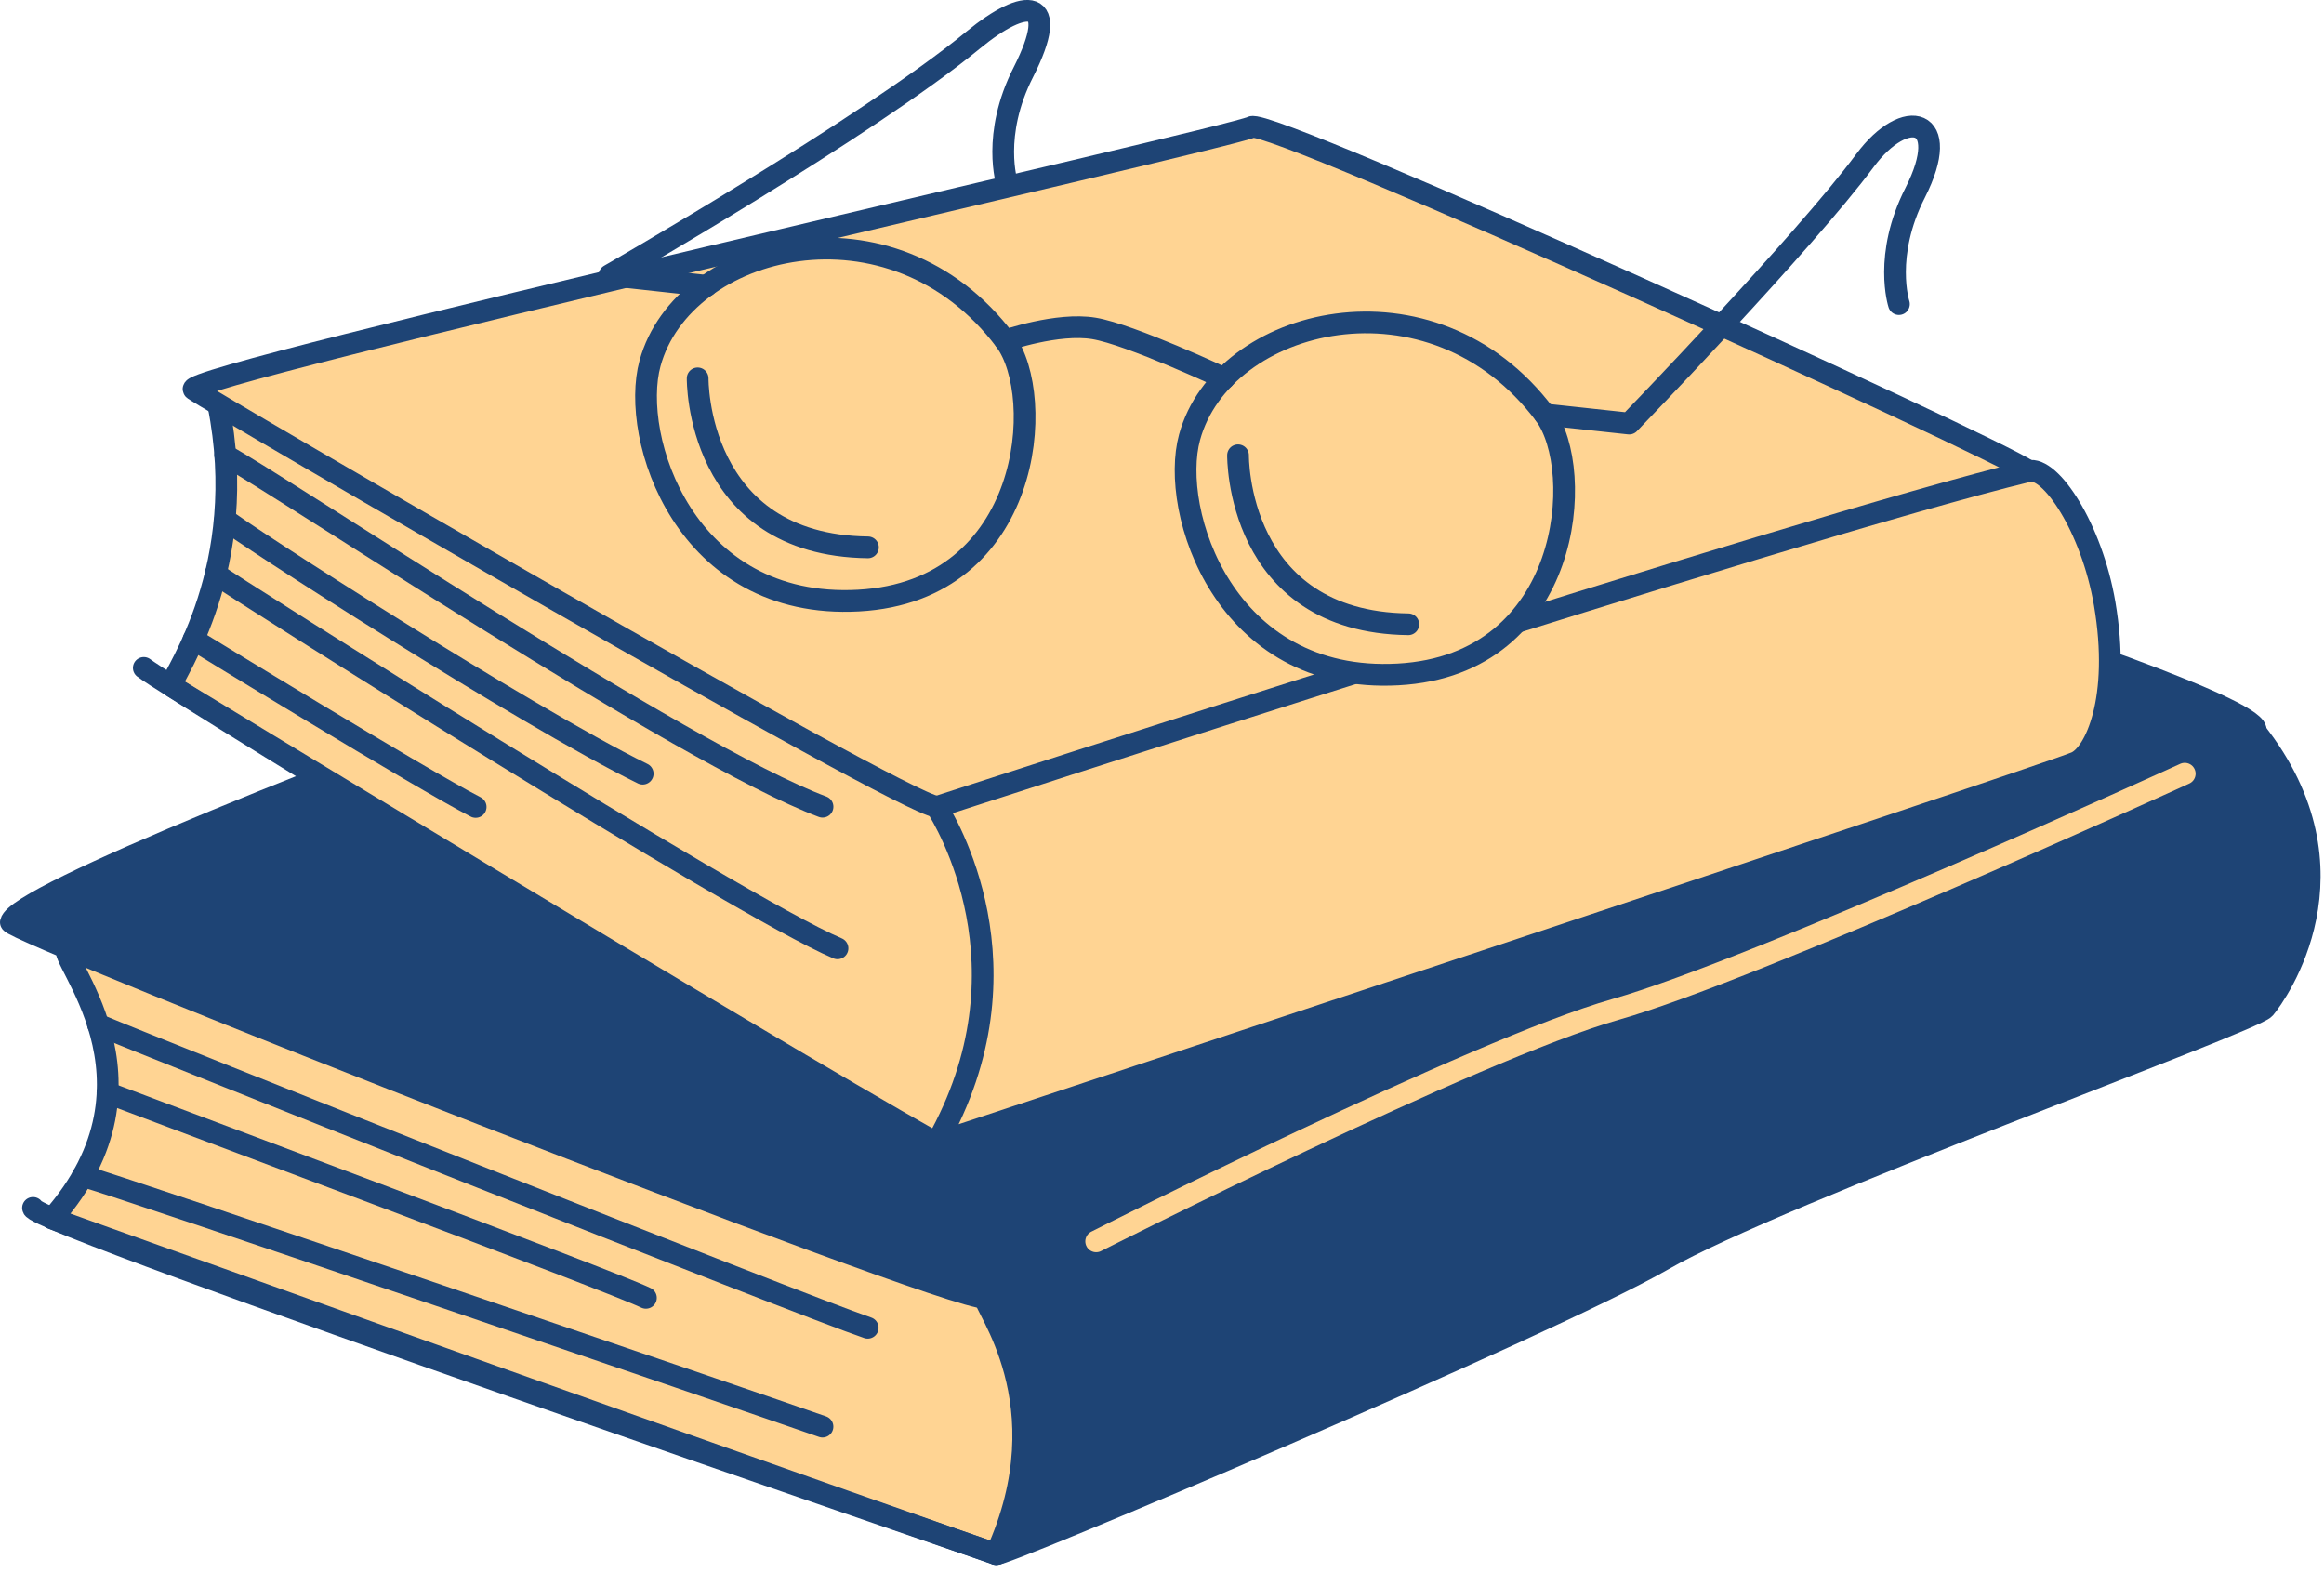 <?xml version="1.0" encoding="UTF-8"?> <svg xmlns="http://www.w3.org/2000/svg" width="107" height="73" viewBox="0 0 107 73" fill="none"><path d="M3.11 43.67C2.48 43.95 8.06 49.7 2.4 56.1C2.4 56.1 28.53 65.49 45.86 71.55C46.02 71.61 48.63 70.08 48.6 65.02C48.57 59.96 45.56 60.1 45.37 59.76C44.95 58.99 3.93 43.3 3.11 43.67Z" fill="#FFD493" stroke="#1E4475" stroke-linecap="round" stroke-linejoin="round"></path><path d="M0.5 42.46C0.41 42.88 43.41 59.82 45.37 59.75C47.33 59.68 103.01 35.47 103.85 33.68C104.69 31.89 63.96 19.89 61.65 19.47C59.34 19.05 1.03 39.98 0.5 42.46Z" fill="#1E4475" stroke="#1E4475" stroke-linecap="round" stroke-linejoin="round"></path><path d="M7.871 31.57C8.011 30.99 11.551 26.12 10.051 18.63C10.051 18.63 40.221 34.12 43.121 37.15C46.021 40.18 46.751 49.24 43.121 52.63C34.641 47.85 7.871 31.57 7.871 31.57Z" fill="#FFD493" stroke="#1E4475" stroke-linecap="round" stroke-linejoin="round"></path><path d="M43.121 37.14C41.421 36.95 9.771 18.54 8.921 17.93C8.071 17.32 56.771 6.33 57.621 5.85C58.471 5.37 91.851 20.57 93.391 21.68C94.931 22.79 46.381 37.5 43.121 37.14Z" fill="#FFD493" stroke="#1E4475" stroke-linecap="round" stroke-linejoin="round"></path><path d="M45.371 59.75C45.171 60.04 49.021 64.59 45.861 71.54C45.701 71.88 71.291 61.05 76.571 58C81.851 54.95 103.741 47.05 104.271 46.42C104.801 45.79 108.901 40.11 103.851 33.69C103.851 33.69 46.241 58.46 45.371 59.76V59.75Z" fill="#1E4475" stroke="#1E4475" stroke-linecap="round" stroke-linejoin="round"></path><path d="M1.52 55.61C1.38 56.31 45.86 71.54 45.86 71.54" stroke="#1E4475" stroke-linecap="round" stroke-linejoin="round"></path><path d="M43.121 37.14C43.481 37.74 47.711 44.52 43.121 52.62C43.121 52.62 93.881 35.82 95.571 35.1C96.461 34.72 97.651 32.17 96.901 27.79C96.301 24.29 94.401 21.44 93.401 21.69C82.651 24.29 43.131 37.15 43.131 37.15L43.121 37.14Z" fill="#FFD493" stroke="#1E4475" stroke-linecap="round" stroke-linejoin="round"></path><path d="M43.121 52.62C40.701 51.77 7.831 31.71 6.621 30.75" stroke="#1E4475" stroke-linecap="round" stroke-linejoin="round"></path><path d="M10.371 20.96C12.711 22.21 31.471 34.75 37.871 37.14" stroke="#1E4475" stroke-linecap="round" stroke-linejoin="round"></path><path d="M10.371 23.91C10.881 24.4 24.121 32.94 29.591 35.62" stroke="#1E4475" stroke-linecap="round" stroke-linejoin="round"></path><path d="M9.92 26.42C10.68 26.98 33.9 41.68 38.56 43.66" stroke="#1E4475" stroke-linecap="round" stroke-linejoin="round"></path><path d="M8.91 29.44C8.91 29.44 19.38 35.86 21.9 37.15" stroke="#1E4475" stroke-linecap="round" stroke-linejoin="round"></path><path d="M71.119 19.08C73.019 21.61 72.389 30.61 64.369 31.05C56.359 31.49 53.839 23.52 54.769 20.13C56.279 14.59 65.919 12.16 71.119 19.08Z" fill="#FFD493" stroke="#1E4475" stroke-linecap="round" stroke-linejoin="round"></path><path d="M46.278 15.68C48.178 18.21 47.548 27.21 39.528 27.65C31.508 28.09 28.998 20.12 29.928 16.73C31.438 11.19 41.078 8.76 46.278 15.68Z" fill="#FFD493" stroke="#1E4475" stroke-linecap="round" stroke-linejoin="round"></path><path d="M56.359 17.42C56.359 17.42 52.049 15.4 50.369 15.12C48.689 14.84 46.279 15.68 46.279 15.68" stroke="#1E4475" stroke-linecap="round" stroke-linejoin="round"></path><path d="M71.119 19.08L75.009 19.5C75.009 19.5 83.079 11.15 85.859 7.4C87.739 4.86 89.929 5.42 88.179 8.87C86.699 11.77 87.429 14 87.429 14" stroke="#1E4475" stroke-linecap="round" stroke-linejoin="round"></path><path d="M32.529 13.16L28.059 12.67C28.059 12.67 39.959 5.84 44.799 1.85C47.239 -0.16 48.869 -0.13 47.119 3.32C45.639 6.22 46.369 8.45 46.369 8.45" stroke="#1E4475" stroke-linecap="round" stroke-linejoin="round"></path><path d="M4.51 47.17C6.51 48.03 36.98 60.13 39.95 61.13" stroke="#1E4475" stroke-linecap="round" stroke-linejoin="round"></path><path d="M4.949 50.31C7.799 51.4 28.169 58.98 29.739 59.75" stroke="#1E4475" stroke-linecap="round" stroke-linejoin="round"></path><path d="M3.809 54.14C5.719 54.67 34.189 64.39 37.869 65.68" stroke="#1E4475" stroke-linecap="round" stroke-linejoin="round"></path><path d="M50.469 57.15C50.469 57.15 67.939 48.3 74.389 46.47C80.839 44.64 100.589 35.62 100.589 35.62" stroke="#FFD493" stroke-linecap="round" stroke-linejoin="round"></path><path d="M32.121 17.42C32.121 17.42 32.021 25.1 39.961 25.2" stroke="#1E4475" stroke-linecap="round" stroke-linejoin="round"></path><path d="M57 20.96C57 20.96 56.9 28.64 64.84 28.74" stroke="#1E4475" stroke-linecap="round" stroke-linejoin="round"></path></svg> 
